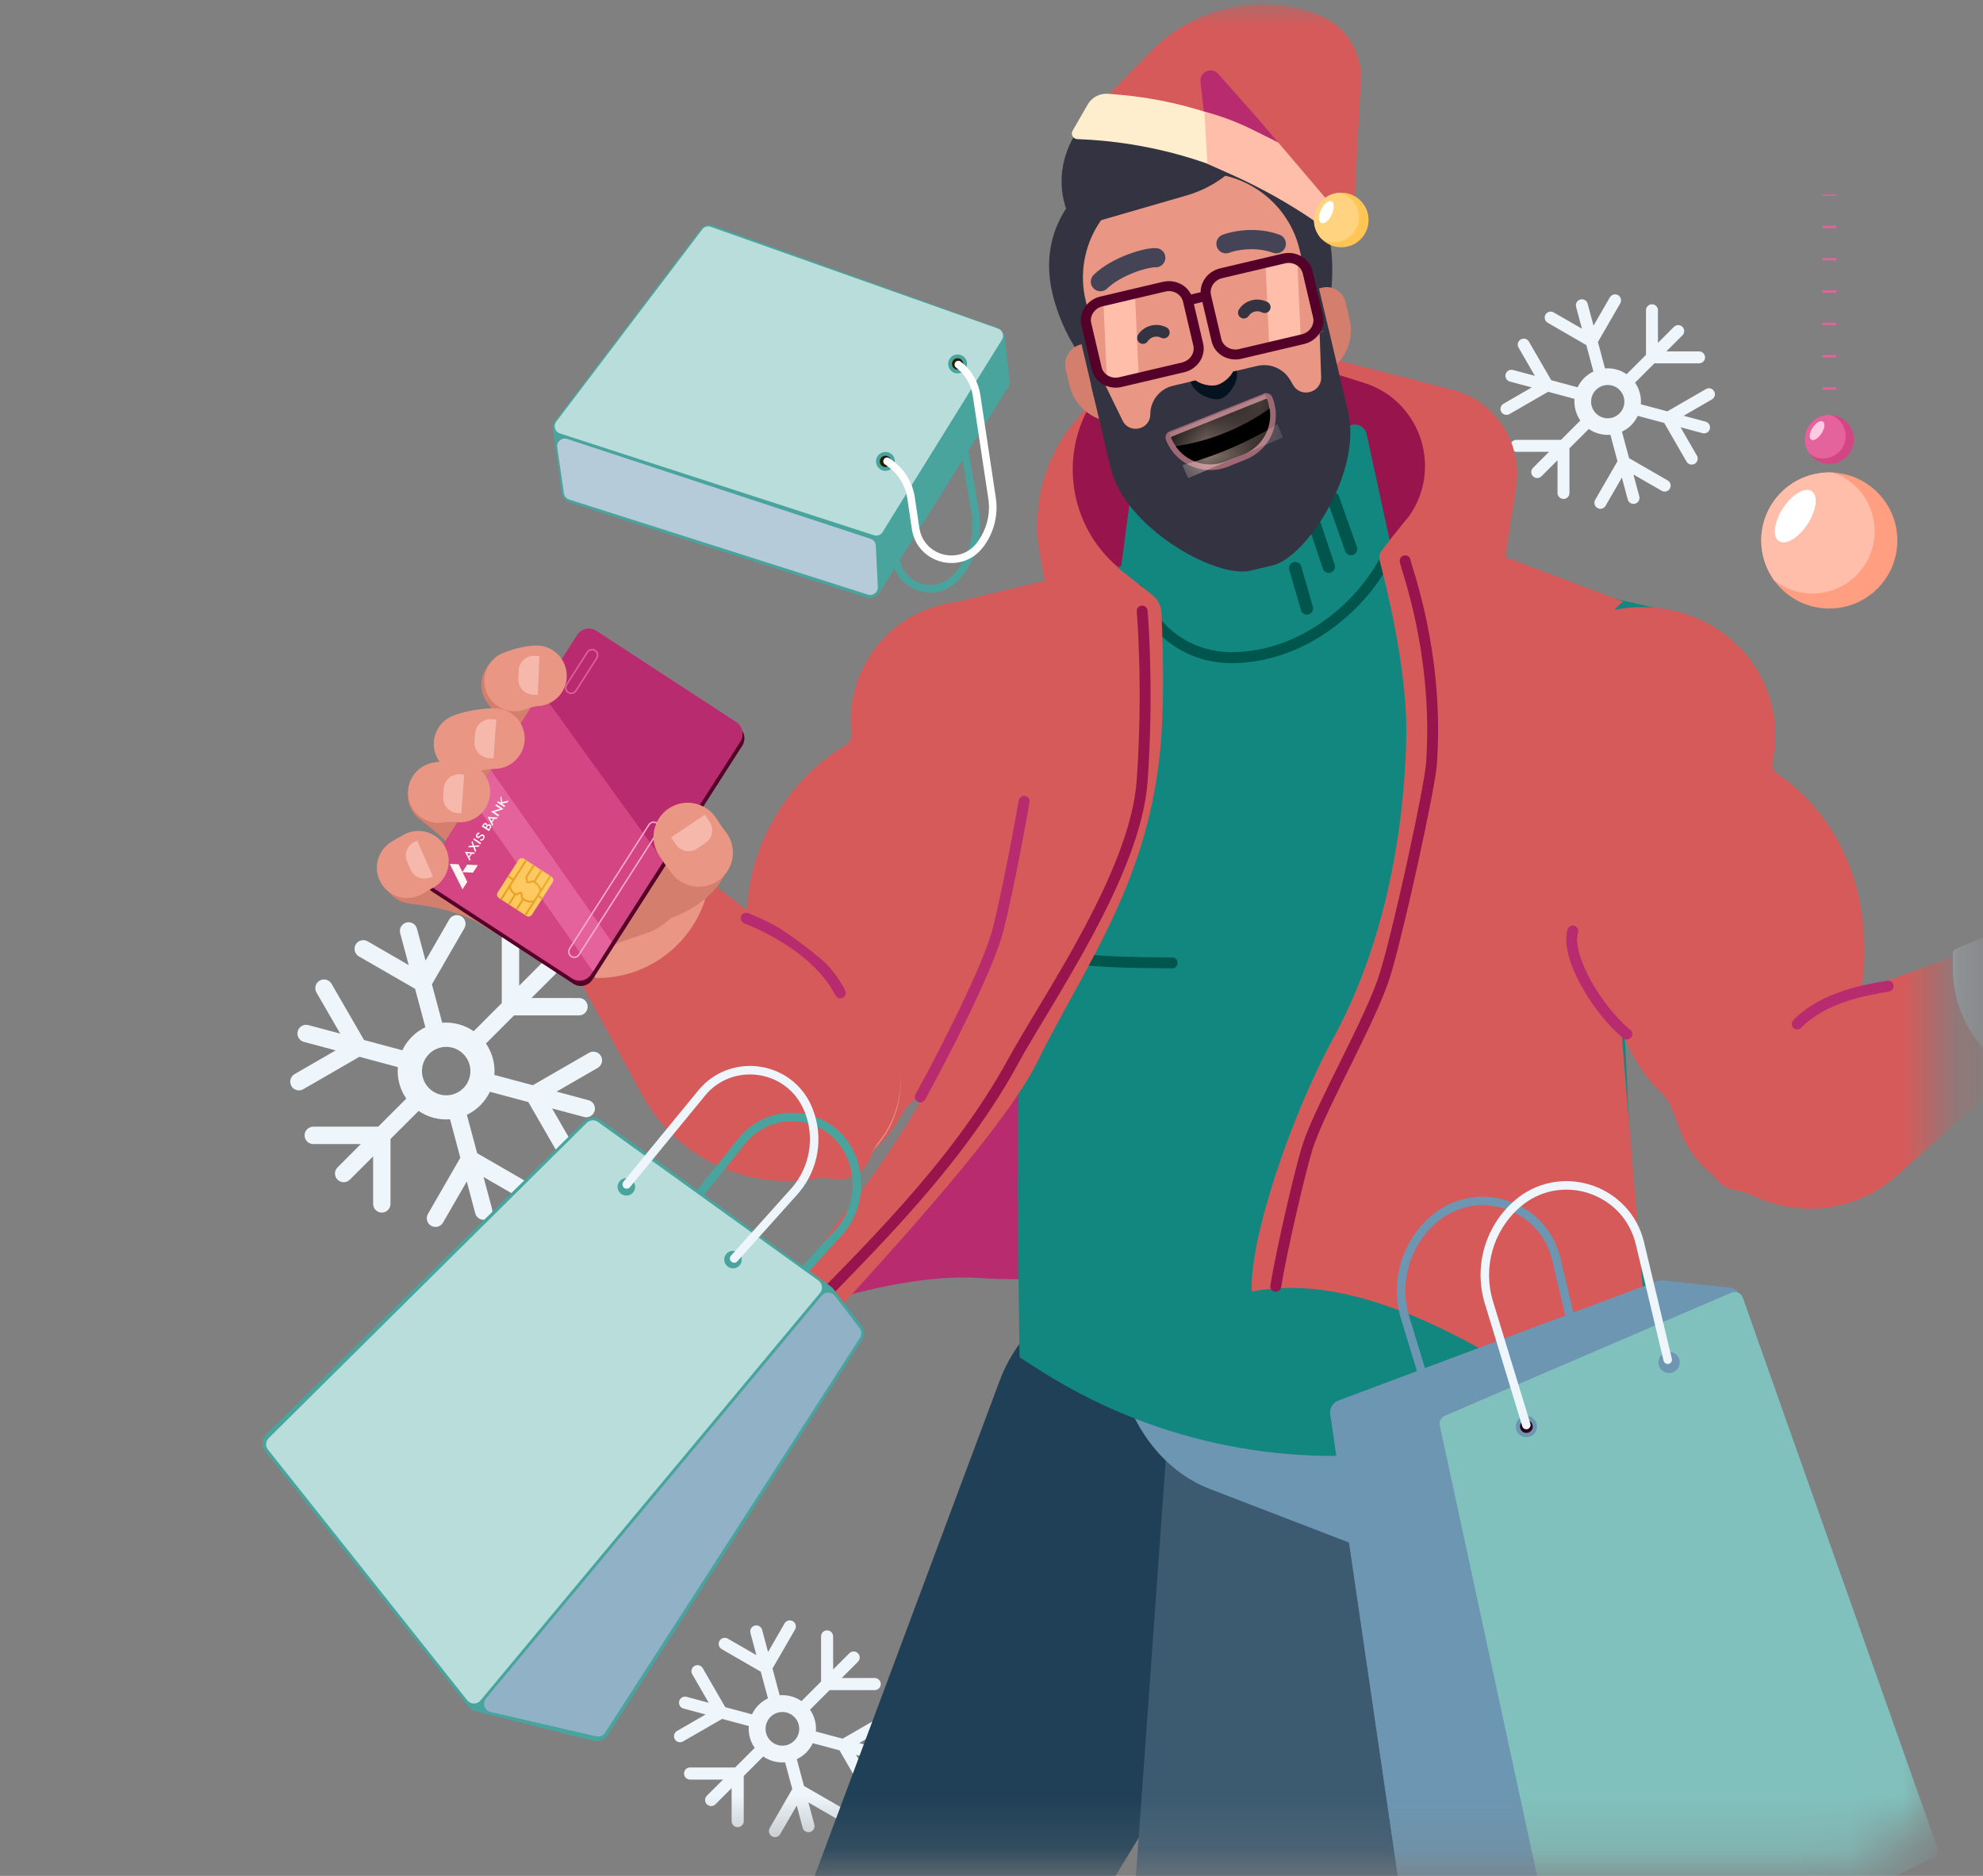 <?xml version="1.0" encoding="utf-8"?>
<svg xmlns="http://www.w3.org/2000/svg" fill="none" height="100%" overflow="visible" preserveAspectRatio="none" style="display: block;" viewBox="0 0 37 35" width="100%">
<rect x="0" y="0" width="37" height="35" fill="#808080" stroke="none"/>
<g id="Clip path group">
<mask height="35" id="mask0_0_19877" maskUnits="userSpaceOnUse" style="mask-type:luminance" width="37" x="0" y="0">
<g id="clip8_29_5389">
<path d="M0 0H36.2V32.951C36.2 33.976 35.368 34.807 34.343 34.807H0V0Z" fill="white" id="Vector"/>
</g>
</mask>
<g mask="url(#mask0_0_19877)">
<g id="Group">
<g id="Clip path group_2">
<mask height="36" id="mask1_0_19877" maskUnits="userSpaceOnUse" style="mask-type:luminance" width="38" x="-1" y="-1">
<g id="clip9_29_5389">
<path d="M36.923 -0.459H-0.232V34.726H36.923V-0.459Z" fill="white" id="Vector_2"/>
</g>
</mask>
<g mask="url(#mask1_0_19877)">
<g id="Group_2">
<path d="M31.392 6.098C31.436 6.142 31.436 6.213 31.392 6.256L31.092 6.556H31.702C31.763 6.556 31.814 6.606 31.814 6.668C31.814 6.729 31.763 6.779 31.702 6.779L30.869 6.779L30.508 7.14C30.591 7.26 30.627 7.403 30.616 7.543L31.11 7.675L31.831 7.259C31.884 7.228 31.952 7.246 31.983 7.3C32.014 7.353 31.996 7.422 31.942 7.452L31.415 7.757L31.824 7.867C31.884 7.883 31.919 7.944 31.903 8.004C31.887 8.063 31.826 8.098 31.766 8.082L31.357 7.972L31.662 8.501C31.693 8.554 31.674 8.622 31.621 8.653C31.568 8.684 31.499 8.666 31.468 8.612L31.052 7.891L30.558 7.759C30.528 7.821 30.488 7.88 30.437 7.932C30.385 7.984 30.326 8.024 30.263 8.053L30.396 8.548L31.116 8.964C31.17 8.995 31.188 9.063 31.157 9.116C31.126 9.17 31.058 9.188 31.005 9.157L30.477 8.853L30.587 9.261C30.603 9.32 30.567 9.382 30.508 9.398C30.448 9.413 30.387 9.378 30.371 9.319L30.262 8.91L29.958 9.437C29.927 9.491 29.858 9.509 29.805 9.478C29.752 9.447 29.733 9.379 29.764 9.326L30.18 8.605L30.048 8.112C29.908 8.123 29.765 8.087 29.645 8.004L29.284 8.364V9.197C29.284 9.259 29.235 9.309 29.173 9.309C29.111 9.309 29.061 9.259 29.061 9.197V8.587L28.761 8.887C28.718 8.93 28.647 8.93 28.604 8.887C28.56 8.843 28.56 8.773 28.604 8.729L28.903 8.43H28.293C28.232 8.43 28.182 8.38 28.181 8.318C28.181 8.257 28.232 8.207 28.293 8.207H29.126L29.487 7.846C29.403 7.725 29.367 7.582 29.378 7.442L28.886 7.31L28.164 7.726C28.111 7.757 28.043 7.739 28.012 7.685C27.981 7.632 27.999 7.564 28.053 7.533L28.581 7.228L28.172 7.119C28.113 7.103 28.077 7.042 28.093 6.982C28.109 6.923 28.17 6.887 28.23 6.903L28.638 7.012L28.334 6.485C28.303 6.432 28.321 6.363 28.375 6.333C28.428 6.302 28.496 6.32 28.527 6.373L28.944 7.094L29.436 7.226C29.466 7.164 29.506 7.105 29.558 7.053C29.61 7.002 29.669 6.961 29.731 6.932L29.599 6.439L28.878 6.022C28.825 5.991 28.806 5.923 28.837 5.87C28.868 5.816 28.936 5.798 28.989 5.829L29.517 6.133L29.408 5.725C29.392 5.665 29.427 5.604 29.487 5.588C29.546 5.572 29.608 5.607 29.623 5.667L29.733 6.076L30.038 5.548C30.069 5.495 30.137 5.477 30.191 5.507C30.244 5.538 30.262 5.607 30.231 5.66L29.815 6.381L29.947 6.874C30.087 6.863 30.23 6.899 30.351 6.982L30.712 6.621L30.712 5.788C30.712 5.726 30.762 5.677 30.823 5.677C30.885 5.677 30.935 5.727 30.935 5.788V6.397L31.234 6.098C31.278 6.055 31.349 6.055 31.392 6.098ZM30.218 7.274C30.097 7.153 29.9 7.153 29.779 7.274C29.657 7.395 29.657 7.592 29.779 7.713C29.9 7.835 30.097 7.835 30.218 7.713C30.339 7.592 30.339 7.396 30.218 7.274Z" fill="#EFF6FB" id="Vector_3"/>
<path d="M19.405 10.357L19.593 11.352L27.957 11.232L28.289 9.089C28.417 8.262 27.896 7.473 27.086 7.267L24.89 6.707L20.424 7.418L20.05 7.867C19.475 8.559 19.238 9.472 19.405 10.357Z" fill="#D65A5A" id="Vector_4"/>
<path d="M25.45 7.143L24.855 6.956L20.423 7.418L20.346 7.549C19.733 8.59 19.994 9.924 20.953 10.657L25.891 10.123L26.22 9.723C26.949 8.833 26.548 7.488 25.45 7.143Z" fill="#97144D" id="Vector_5"/>
<path d="M16.008 30.846C16.052 30.89 16.052 30.961 16.008 31.005L15.705 31.308L16.321 31.308C16.383 31.308 16.434 31.359 16.434 31.421C16.434 31.484 16.383 31.534 16.321 31.534H15.479L15.114 31.899C15.198 32.02 15.235 32.165 15.223 32.306L15.722 32.44L16.451 32.019C16.505 31.988 16.574 32.006 16.605 32.06C16.636 32.114 16.618 32.183 16.564 32.214L16.03 32.522L16.444 32.633C16.504 32.65 16.54 32.712 16.524 32.772C16.508 32.832 16.446 32.867 16.386 32.851L15.972 32.74L16.28 33.274C16.311 33.328 16.293 33.397 16.239 33.429C16.185 33.46 16.116 33.441 16.085 33.387L15.664 32.657L15.165 32.524C15.135 32.587 15.094 32.647 15.042 32.7C14.99 32.752 14.93 32.792 14.867 32.822L15.001 33.322L15.73 33.742C15.783 33.774 15.802 33.843 15.771 33.897C15.74 33.951 15.671 33.969 15.617 33.938L15.084 33.63L15.194 34.043C15.21 34.103 15.174 34.165 15.114 34.181C15.054 34.197 14.992 34.161 14.976 34.101L14.866 33.688L14.557 34.221C14.526 34.275 14.457 34.293 14.403 34.262C14.35 34.231 14.331 34.162 14.362 34.108L14.783 33.379L14.649 32.881C14.507 32.892 14.363 32.856 14.241 32.772L13.877 33.136V33.978C13.877 34.041 13.826 34.091 13.764 34.091C13.702 34.091 13.651 34.041 13.651 33.978V33.362L13.349 33.665C13.305 33.709 13.233 33.708 13.189 33.665C13.145 33.62 13.145 33.549 13.189 33.505L13.491 33.203H12.875C12.813 33.203 12.763 33.152 12.763 33.09C12.763 33.028 12.813 32.977 12.875 32.977H13.717L14.082 32.612C13.997 32.491 13.96 32.346 13.972 32.204L13.474 32.071L12.745 32.491C12.691 32.523 12.622 32.504 12.591 32.45C12.56 32.396 12.578 32.327 12.633 32.296L13.166 31.988L12.752 31.877C12.692 31.861 12.657 31.799 12.673 31.739C12.689 31.679 12.751 31.643 12.811 31.659L13.224 31.77L12.916 31.237C12.885 31.183 12.904 31.114 12.958 31.083C13.012 31.052 13.081 31.07 13.112 31.124L13.532 31.852L14.031 31.986C14.061 31.923 14.101 31.863 14.153 31.811C14.206 31.759 14.266 31.718 14.329 31.688L14.195 31.19L13.466 30.769C13.413 30.738 13.394 30.668 13.425 30.614C13.456 30.561 13.525 30.542 13.579 30.573L14.113 30.881L14.002 30.468C13.986 30.408 14.022 30.346 14.082 30.33C14.142 30.314 14.204 30.349 14.22 30.41L14.331 30.823L14.639 30.289C14.67 30.235 14.739 30.217 14.793 30.248C14.847 30.279 14.866 30.348 14.835 30.402L14.414 31.131L14.547 31.63C14.689 31.618 14.833 31.655 14.955 31.739L15.32 31.374L15.32 30.532C15.32 30.47 15.37 30.419 15.433 30.419C15.495 30.419 15.545 30.47 15.545 30.532V31.149L15.848 30.846C15.892 30.802 15.964 30.802 16.008 30.846ZM14.82 32.034C14.698 31.912 14.499 31.911 14.376 32.034C14.254 32.157 14.254 32.356 14.376 32.478C14.499 32.601 14.698 32.601 14.82 32.478C14.943 32.356 14.943 32.157 14.82 32.034Z" fill="#EFF6FB" id="Vector_6"/>
<path d="M10.353 17.955C10.416 18.018 10.416 18.121 10.353 18.185L9.917 18.62L10.803 18.621C10.893 18.621 10.965 18.693 10.965 18.783C10.965 18.872 10.893 18.945 10.803 18.945L9.592 18.945L9.067 19.47C9.188 19.645 9.241 19.853 9.224 20.056L9.942 20.248L10.99 19.643C11.068 19.598 11.167 19.625 11.212 19.702C11.257 19.78 11.23 19.879 11.153 19.924L10.385 20.367L10.98 20.527C11.067 20.55 11.119 20.639 11.095 20.726C11.072 20.812 10.983 20.864 10.896 20.84L10.301 20.681L10.745 21.449C10.79 21.526 10.763 21.626 10.685 21.671C10.608 21.715 10.508 21.689 10.463 21.611L9.858 20.562L9.141 20.37C9.097 20.461 9.038 20.546 8.963 20.622C8.887 20.697 8.802 20.756 8.711 20.8L8.903 21.516L9.952 22.122C10.03 22.167 10.056 22.267 10.012 22.344C9.967 22.422 9.867 22.448 9.79 22.404L9.022 21.96L9.181 22.554C9.205 22.641 9.153 22.73 9.067 22.753C8.98 22.776 8.891 22.725 8.868 22.639L8.709 22.044L8.266 22.811C8.221 22.889 8.122 22.915 8.044 22.87C7.967 22.825 7.94 22.726 7.985 22.649L8.589 21.601L8.397 20.883C8.194 20.9 7.986 20.848 7.811 20.727L7.286 21.251V22.462C7.286 22.552 7.214 22.624 7.124 22.624C7.034 22.624 6.962 22.552 6.962 22.462V21.576L6.527 22.01C6.464 22.074 6.361 22.073 6.298 22.01C6.234 21.947 6.234 21.844 6.298 21.781L6.732 21.346H5.846C5.756 21.346 5.684 21.273 5.683 21.183C5.684 21.094 5.756 21.021 5.846 21.021H7.057L7.581 20.497C7.459 20.322 7.407 20.113 7.423 19.91L6.707 19.717L5.658 20.323C5.581 20.367 5.481 20.341 5.437 20.263C5.392 20.185 5.419 20.086 5.496 20.041L6.263 19.598L5.669 19.439C5.583 19.416 5.532 19.327 5.555 19.241C5.578 19.154 5.667 19.103 5.753 19.126L6.348 19.285L5.905 18.518C5.86 18.44 5.887 18.341 5.964 18.296C6.042 18.251 6.141 18.278 6.186 18.355L6.792 19.404L7.507 19.596C7.55 19.505 7.61 19.419 7.685 19.344C7.76 19.269 7.846 19.209 7.937 19.166L7.745 18.449L6.696 17.844C6.619 17.799 6.592 17.7 6.637 17.622C6.682 17.545 6.781 17.518 6.859 17.563L7.626 18.006L7.467 17.412C7.443 17.325 7.495 17.236 7.581 17.213C7.668 17.189 7.757 17.241 7.78 17.328L7.94 17.923L8.383 17.155C8.428 17.077 8.528 17.051 8.605 17.095C8.683 17.14 8.709 17.239 8.665 17.317L8.059 18.366L8.251 19.082C8.455 19.066 8.663 19.119 8.838 19.24L9.362 18.716L9.362 17.504C9.362 17.414 9.435 17.342 9.525 17.342C9.614 17.342 9.687 17.414 9.687 17.504L9.687 18.391L10.123 17.955C10.187 17.892 10.29 17.892 10.353 17.955ZM8.645 19.665C8.468 19.488 8.182 19.488 8.006 19.665C7.829 19.841 7.829 20.127 8.006 20.304C8.182 20.48 8.468 20.48 8.645 20.304C8.821 20.128 8.821 19.841 8.645 19.665Z" fill="#EFF6FB" id="Vector_7"/>
</g>
</g>
</g>
<path d="M17.835 7.455C17.869 7.449 17.901 7.469 17.913 7.499L17.917 7.513L18.265 9.534L18.277 9.621C18.323 10.026 18.204 10.434 17.947 10.752L17.89 10.818C17.505 11.242 16.811 11.066 16.663 10.527L16.651 10.474L16.422 9.328L16.421 9.314C16.421 9.281 16.444 9.252 16.478 9.245C16.511 9.239 16.544 9.257 16.557 9.287L16.561 9.301L16.789 10.447L16.799 10.49C16.918 10.923 17.476 11.064 17.786 10.723L17.838 10.663C18.071 10.375 18.179 10.005 18.137 9.636L18.126 9.558L17.778 7.537L17.776 7.523C17.777 7.49 17.801 7.461 17.835 7.455Z" fill="#49A49E" id="Vector (Stroke)"/>
<path d="M13.309 4.208L18.609 6.117C18.685 6.144 18.739 6.213 18.747 6.293L18.836 7.099C18.841 7.146 18.83 7.194 18.805 7.234L16.407 11.058C16.356 11.14 16.256 11.177 16.164 11.147L10.628 9.374C10.55 9.349 10.494 9.282 10.483 9.201L10.318 8.006C10.31 7.95 10.325 7.894 10.359 7.849L13.069 4.279C13.124 4.206 13.222 4.177 13.309 4.208Z" fill="#49A49E" id="Vector_8"/>
<path d="M16.469 9.926L18.695 6.338C18.742 6.261 18.707 6.16 18.622 6.13L13.263 4.232C13.205 4.212 13.14 4.231 13.103 4.28L10.378 7.868C10.319 7.945 10.354 8.057 10.447 8.087L16.305 9.986C16.367 10.006 16.435 9.982 16.469 9.926Z" fill="#B8DDDB" id="Vector_9"/>
<path d="M10.619 9.32L16.195 11.094C16.289 11.124 16.383 11.051 16.379 10.953L16.342 10.182C16.34 10.123 16.301 10.072 16.246 10.054L10.581 8.189C10.481 8.157 10.382 8.24 10.397 8.344L10.522 9.206C10.53 9.259 10.567 9.304 10.619 9.32Z" fill="#B5CBD9" id="Vector_10"/>
<path d="M16.384 8.641C16.367 8.565 16.414 8.489 16.49 8.472C16.566 8.454 16.641 8.501 16.659 8.577C16.676 8.653 16.629 8.729 16.553 8.746C16.477 8.764 16.401 8.716 16.384 8.641Z" fill="#2B1C00" id="Vector_11"/>
<path d="M16.498 8.506C16.555 8.493 16.611 8.528 16.625 8.585C16.637 8.642 16.602 8.699 16.545 8.712C16.488 8.725 16.431 8.69 16.418 8.633C16.405 8.576 16.441 8.519 16.498 8.506ZM16.482 8.437C16.387 8.459 16.328 8.554 16.35 8.648C16.372 8.743 16.466 8.803 16.561 8.781C16.656 8.759 16.715 8.664 16.693 8.569C16.672 8.475 16.577 8.415 16.482 8.437Z" fill="#49A49E" id="Vector (Stroke)_2"/>
<path d="M17.73 6.822C17.713 6.746 17.76 6.67 17.836 6.653C17.912 6.635 17.988 6.683 18.005 6.759C18.022 6.834 17.975 6.91 17.899 6.928C17.823 6.945 17.748 6.898 17.73 6.822Z" fill="#2B1C00" id="Vector_12"/>
<path d="M17.844 6.687C17.901 6.674 17.957 6.71 17.971 6.767C17.984 6.823 17.948 6.88 17.891 6.893C17.834 6.906 17.778 6.871 17.765 6.814C17.751 6.757 17.787 6.7 17.844 6.687ZM17.828 6.618C17.733 6.64 17.674 6.735 17.696 6.83C17.718 6.925 17.812 6.984 17.907 6.962C18.002 6.94 18.061 6.846 18.04 6.751C18.018 6.656 17.923 6.597 17.828 6.618Z" fill="#49A49E" id="Vector (Stroke)_3"/>
<path d="M17.825 6.759C17.845 6.732 17.882 6.724 17.911 6.738L17.924 6.746L17.96 6.775C18.138 6.925 18.256 7.134 18.291 7.365L18.58 9.285V9.285L18.588 9.347C18.619 9.657 18.53 9.969 18.337 10.217L18.337 10.216C17.948 10.717 17.161 10.53 17.025 9.929L17.014 9.87L16.929 9.299C16.893 9.057 16.759 8.839 16.558 8.697H16.558L16.511 8.664C16.479 8.642 16.472 8.598 16.494 8.566C16.517 8.534 16.561 8.526 16.592 8.549L16.64 8.582L16.682 8.614C16.891 8.778 17.03 9.015 17.069 9.279L17.153 9.849L17.163 9.897C17.273 10.384 17.91 10.536 18.226 10.13L18.258 10.085C18.406 9.874 18.473 9.617 18.448 9.36L18.441 9.306L18.151 7.386C18.122 7.189 18.021 7.01 17.869 6.883L17.838 6.858L17.828 6.848C17.806 6.824 17.804 6.787 17.825 6.759Z" fill="white" id="Vector (Stroke)_4"/>
<path d="M18.28 23.845C19.276 23.916 19.459 23.755 20.305 24.145C21.818 25.139 24.305 27.084 25.153 27.361C26.001 27.638 29.772 29.447 30.637 28.834L29.817 24.206L18.616 17.97C18.069 19.999 17.337 21.398 17.037 21.77C16.738 22.142 14.985 23.483 15.03 24.4C16.007 24.079 17.283 23.774 18.28 23.845Z" fill="#B82B6E" id="Vector_13"/>
<path d="M23.942 20.703C20.073 20.252 17.214 17.515 17.555 14.589C17.896 11.663 21.309 9.657 25.177 10.108C29.045 10.559 31.905 13.297 31.564 16.223C31.223 19.149 27.81 21.154 23.942 20.703Z" fill="#E99685" id="Vector_14"/>
<path d="M17.452 11.953C18.531 11.34 19.902 11.719 20.514 12.798C21.092 13.816 20.788 15.093 19.846 15.748C19.744 15.819 19.653 15.907 19.591 16.015L18.888 17.227C18.798 17.383 18.774 17.567 18.797 17.745C18.936 18.81 18.474 19.844 17.557 20.302C17.477 20.342 17.395 20.376 17.312 20.406C17.117 20.474 16.939 20.593 16.835 20.772L16.743 20.931C16.184 21.896 14.924 22.181 14.003 21.552L13.944 21.511C13.018 20.877 12.833 19.587 13.543 18.718L13.711 18.512C13.85 18.343 13.897 18.12 13.875 17.902C13.768 16.865 14.229 15.87 15.123 15.424C15.489 15.242 15.883 15.172 16.275 15.202C16.357 15.208 16.438 15.177 16.491 15.113C16.552 15.038 16.561 14.933 16.52 14.845C16.036 13.796 16.429 12.533 17.452 11.953Z" fill="#D65A5A" id="Vector_15"/>
<path d="M15.801 21.97C15.988 21.925 16.133 21.8 16.207 21.642C16.25 21.551 16.294 21.458 16.36 21.383C16.996 20.653 16.991 19.448 16.103 18.766L12.92 16.322C12.394 15.918 11.649 15.973 11.188 16.45C10.805 16.847 10.713 17.443 10.96 17.938L12.181 20.385C12.763 21.552 14.047 22.194 15.331 21.96C15.393 21.949 15.458 21.955 15.52 21.97C15.609 21.991 15.705 21.993 15.801 21.97Z" fill="#E99685" id="Vector_16"/>
<path d="M16.067 18.616C16.982 19.319 17.008 20.55 16.383 21.324C16.315 21.407 16.274 21.509 16.235 21.609C16.165 21.79 16.005 21.937 15.797 21.987C15.713 22.007 15.628 22.009 15.549 21.997C15.45 21.981 15.35 21.969 15.252 21.987C13.938 22.227 12.618 21.596 11.979 20.424L10.776 18.215C10.895 18.236 11.017 18.248 11.142 18.248C12.205 18.248 13.086 17.464 13.237 16.442L16.067 18.616Z" fill="#D65A5A" id="Vector_17"/>
<path d="M13.941 17.032L13.961 17.037L14.036 17.068C14.228 17.147 14.529 17.289 14.837 17.495C15.165 17.716 15.508 18.016 15.728 18.399L15.77 18.477L15.778 18.497C15.79 18.542 15.77 18.592 15.726 18.615C15.682 18.637 15.63 18.625 15.6 18.588L15.588 18.571L15.55 18.501C15.352 18.155 15.038 17.877 14.723 17.665C14.43 17.468 14.141 17.332 13.958 17.256L13.887 17.228L13.868 17.218C13.828 17.192 13.811 17.141 13.829 17.095C13.847 17.049 13.894 17.024 13.941 17.032Z" fill="#B82B6E" id="Vector (Stroke)_5"/>
<path d="M19.239 11.531C20.297 12.159 20.645 13.526 20.017 14.584C19.977 14.652 19.977 14.737 20.02 14.804C20.66 15.796 20.752 17.159 20.146 18.372C19.59 19.488 18.577 20.209 17.502 20.384C17.417 20.397 17.335 20.352 17.294 20.275C16.947 19.613 16.419 18.915 15.744 18.273C15.195 17.752 14.614 17.329 14.051 17.02C13.98 16.982 13.937 16.907 13.945 16.827C13.988 16.372 14.116 15.912 14.335 15.473C14.676 14.79 15.188 14.255 15.78 13.902C15.856 13.857 15.897 13.772 15.887 13.685C15.837 13.222 15.93 12.74 16.186 12.309C16.814 11.251 18.181 10.902 19.239 11.531Z" fill="#D65A5A" id="Vector_18"/>
<path d="M23.818 27.356C26.462 27.446 28.68 25.375 28.77 22.73L28.949 17.489C29.039 14.844 26.968 12.627 24.323 12.536C21.679 12.446 19.462 14.517 19.371 17.162L19.192 22.404C19.103 25.049 21.173 27.266 23.818 27.356Z" fill="#E99685" id="Vector_19"/>
<path d="M14.743 37.526L18.074 50.677C18.194 51.151 18.628 51.478 19.117 51.463C19.681 51.446 20.13 50.981 20.127 50.416L20.09 42.078C20.088 41.598 20.031 41.12 19.921 40.653L18.939 36.499C18.635 35.217 17.264 34.502 16.039 34.989C15.031 35.39 14.477 36.475 14.743 37.526Z" fill="#E99685" id="Vector_20"/>
<path d="M14.767 38.344L17.552 49.567L17.907 49.682C18.483 49.87 19.111 49.798 19.63 49.486L20.381 49.033L20.397 41.849C20.38 41.313 20.3 40.78 20.159 40.262L19.314 37.162C19 36.009 17.87 35.276 16.688 35.458C15.324 35.669 14.435 37.005 14.767 38.344Z" fill="#3C5B71" id="Vector_21"/>
<path d="M18.851 38.232L24.847 28.361C25.616 26.793 23.822 24.553 22.154 24.038C20.715 23.594 19.18 24.349 18.653 25.759L14.666 36.429C14.181 37.729 14.958 39.158 16.313 39.455C17.34 39.681 18.388 39.176 18.851 38.232Z" fill="#1F4057" id="Vector_22"/>
<path d="M25.425 39.375L29.215 27.306C29.601 25.603 27.745 24.596 26.003 24.48C24.5 24.379 21.967 25.343 21.78 26.837L20.938 38.586C20.765 39.963 21.851 41.173 23.238 41.15C24.289 41.133 25.192 40.4 25.425 39.375Z" fill="#3C5B71" id="Vector_23"/>
<path d="M21.087 8.294C20.871 7.197 21.586 6.133 22.682 5.918C23.779 5.702 24.843 6.417 25.058 7.513L25.75 11.031C25.965 12.127 25.251 13.191 24.154 13.407C23.058 13.622 21.994 12.908 21.778 11.811L21.087 8.294Z" fill="#E99685" id="Vector_24"/>
<path d="M21.021 7.874C20.805 6.778 21.519 5.714 22.616 5.498C23.713 5.283 24.777 5.997 24.992 7.094L25.211 8.207C25.475 9.548 24.601 10.849 23.259 11.113C22.407 11.28 21.581 10.725 21.414 9.873L21.021 7.874Z" fill="#D47F6D" id="Vector_25"/>
<path d="M29.188 26.606C29.771 24.776 29.055 22.835 27.59 22.271L24.686 21.153C23.221 20.589 21.561 21.616 20.979 23.447C20.397 25.277 21.112 27.218 22.577 27.782L25.481 28.9C26.947 29.463 28.606 28.437 29.188 26.606Z" fill="#6C96B2" id="Vector_26"/>
<path d="M18.204 11.182L21.366 10.463C21.55 11.403 22.332 12.108 23.285 12.195L23.525 12.217L24.189 11.947C24.948 11.638 25.486 10.95 25.603 10.139L31.05 11.38L30.758 12.188C30.3 13.453 30.098 14.796 30.163 16.14L30.213 17.176L30.443 21.948C30.471 22.531 30.55 23.109 30.677 23.678L31.28 26.377L26.265 27.069C23.871 27.399 21.438 26.866 19.401 25.565L19.023 25.324L18.984 22.163L19.009 20.023C19.018 19.249 18.939 18.477 18.773 17.721L18.331 15.709C18.135 14.816 18.06 13.9 18.108 12.988L18.204 11.182Z" fill="#12877F" id="Vector_27"/>
<path d="M39.215 18.54C39.687 18.122 39.537 17.351 38.943 17.139C38.761 17.074 38.562 17.075 38.381 17.142L32.262 19.377C31.58 19.626 31.245 20.396 31.529 21.066C31.596 21.225 31.678 21.372 31.771 21.507C31.836 21.6 31.874 21.71 31.914 21.817C31.944 21.896 31.99 21.969 32.053 22.033C32.141 22.122 32.25 22.18 32.365 22.204C32.476 22.228 32.59 22.249 32.692 22.3C33.538 22.716 34.605 22.633 35.389 21.937L39.215 18.54Z" fill="#D65A5A" id="Vector_28"/>
<path d="M28.603 13.49C29.068 12.339 30.378 11.784 31.528 12.249C32.41 12.605 32.942 13.458 32.933 14.355C32.932 14.394 32.938 14.433 32.952 14.47C32.983 14.554 33.05 14.619 33.132 14.656C34.088 15.082 34.781 16.297 34.789 17.732C34.791 18.097 34.748 18.448 34.667 18.777C34.631 18.928 34.633 19.087 34.686 19.233L34.889 19.791C35.256 20.799 34.708 21.91 33.685 22.233C32.737 22.532 31.72 22.044 31.361 21.117L31.188 20.674C31.145 20.562 31.073 20.465 30.988 20.382C30.385 19.794 29.989 18.839 29.984 17.758C29.984 17.746 29.984 17.734 29.984 17.723C29.984 17.626 29.968 17.53 29.933 17.44L29.54 16.426C29.486 16.287 29.388 16.171 29.272 16.077C28.524 15.472 28.224 14.428 28.603 13.49Z" fill="#D65A5A" id="Vector_29"/>
<path d="M37.068 17.459C37.121 17.436 37.18 17.476 37.178 17.534L37.175 17.69C37.156 18.516 37.705 19.247 38.503 19.46C38.556 19.474 38.574 19.54 38.536 19.579L37.989 20.142C37.964 20.168 37.927 20.176 37.893 20.164C37.016 19.837 36.434 18.999 36.436 18.062L36.437 17.794C36.437 17.755 36.461 17.719 36.497 17.704L37.068 17.459Z" fill="#CDDFEA" id="Vector_30"/>
<path d="M35.214 18.299C35.269 18.29 35.322 18.327 35.331 18.383C35.34 18.439 35.302 18.491 35.246 18.5C35.026 18.536 34.728 18.588 34.428 18.691C34.127 18.794 33.829 18.946 33.607 19.177C33.568 19.218 33.504 19.219 33.463 19.18C33.422 19.141 33.421 19.076 33.46 19.036C33.713 18.772 34.044 18.606 34.361 18.497C34.68 18.388 34.992 18.334 35.214 18.299Z" fill="#B82B6E" id="Vector (Stroke)_6"/>
<path d="M29.926 11.426C31.284 11.047 32.678 11.791 33.04 13.087C33.145 13.463 33.151 13.845 33.074 14.206C33.054 14.296 33.091 14.389 33.167 14.44C33.764 14.842 34.262 15.466 34.542 16.243C34.652 16.55 34.721 16.859 34.752 17.165C34.763 17.279 34.672 17.374 34.557 17.379C34.094 17.397 33.605 17.453 33.103 17.551C31.757 17.815 30.605 18.326 29.875 18.918C29.779 18.995 29.636 18.98 29.572 18.875C29.435 18.654 29.318 18.413 29.225 18.154C28.958 17.412 28.934 16.65 29.111 15.982C29.134 15.892 29.099 15.797 29.024 15.743C28.597 15.436 28.27 14.995 28.121 14.459C27.759 13.163 28.567 11.805 29.926 11.426Z" fill="#D65A5A" id="Vector_31"/>
<path d="M9.301 17.363C8.426 16.878 8.376 15.638 9.209 15.084L10.3 14.359C10.994 13.897 11.93 14.079 12.402 14.766L12.727 15.24C13.227 15.97 12.967 16.974 12.175 17.368L10.835 17.844C10.577 17.935 10.293 17.912 10.054 17.779L9.301 17.363Z" fill="#D47F6D" id="Vector_32"/>
<path d="M12.768 15.344C13.089 15.226 13.445 15.39 13.563 15.711C13.625 15.879 13.609 16.033 13.588 16.13C13.565 16.232 13.524 16.32 13.483 16.391C13.401 16.534 13.285 16.663 13.152 16.774C12.882 16.998 12.494 17.187 12.002 17.259L11.939 17.265C11.626 17.278 11.346 17.052 11.3 16.735C11.25 16.397 11.484 16.082 11.823 16.032L11.922 16.015C12.143 15.967 12.285 15.883 12.36 15.821C12.365 15.817 12.37 15.812 12.374 15.809C12.414 15.602 12.557 15.421 12.768 15.344ZM12.386 16.091L12.401 16.139C12.395 16.122 12.389 16.105 12.385 16.088C12.385 16.089 12.385 16.09 12.386 16.091Z" fill="#D47F6D" id="Vector (Stroke)_7"/>
<path d="M7.771 15.734L7.913 15.752C8.291 15.803 9.031 15.929 9.646 16.332L9.714 16.378L9.76 16.413C9.977 16.601 10.021 16.925 9.853 17.166C9.685 17.405 9.365 17.475 9.114 17.335L9.065 17.305L8.978 17.248C8.591 17.012 8.102 16.921 7.771 16.875L7.63 16.857L7.573 16.847C7.294 16.782 7.103 16.515 7.139 16.225C7.176 15.934 7.427 15.723 7.713 15.73L7.771 15.734Z" fill="#D47F6D" id="Vector (Stroke)_8"/>
<path d="M7.725 14.493C7.903 14.26 8.226 14.203 8.47 14.353L8.518 14.386L8.632 14.473C8.933 14.707 9.51 15.188 9.839 15.844L9.875 15.918L9.897 15.972C9.99 16.242 9.866 16.546 9.6 16.669C9.334 16.792 9.022 16.692 8.876 16.445L8.849 16.394L8.802 16.301C8.585 15.903 8.208 15.579 7.945 15.373L7.832 15.286L7.788 15.248C7.579 15.053 7.548 14.726 7.725 14.493Z" fill="#D47F6D" id="Vector (Stroke)_9"/>
<path d="M8.248 13.554C8.425 13.321 8.748 13.264 8.993 13.414L9.041 13.447L9.155 13.534C9.457 13.768 10.033 14.248 10.363 14.905L10.398 14.979L10.42 15.032C10.513 15.303 10.389 15.607 10.123 15.73C9.857 15.853 9.545 15.753 9.399 15.506L9.372 15.455L9.325 15.362C9.109 14.964 8.731 14.64 8.468 14.434L8.355 14.347L8.311 14.31C8.102 14.114 8.07 13.787 8.248 13.554Z" fill="#D47F6D" id="Vector (Stroke)_10"/>
<path d="M9.214 12.318C9.451 12.146 9.777 12.184 9.968 12.398L10.004 12.443L10.088 12.559C10.31 12.87 10.723 13.497 10.849 14.221L10.862 14.301L10.867 14.359C10.879 14.646 10.672 14.9 10.382 14.941C10.092 14.983 9.822 14.797 9.753 14.518L9.742 14.461L9.724 14.359C9.631 13.915 9.364 13.496 9.171 13.223L9.088 13.108L9.057 13.059C8.913 12.812 8.977 12.49 9.214 12.318Z" fill="#D47F6D" id="Vector (Stroke)_11"/>
<path d="M10.782 11.914L7.988 16.279C7.911 16.399 7.945 16.559 8.065 16.637L10.699 18.355C10.819 18.432 10.977 18.398 11.054 18.278L13.849 13.914C13.925 13.794 13.891 13.634 13.772 13.556L11.137 11.838C11.018 11.76 10.859 11.794 10.782 11.914Z" fill="#550029" id="Vector_33"/>
<path d="M10.771 11.846L7.986 16.195C7.909 16.315 7.944 16.475 8.063 16.553L10.674 18.256C10.793 18.334 10.952 18.299 11.029 18.18L13.814 13.83C13.89 13.71 13.856 13.55 13.737 13.472L11.126 11.77C11.006 11.692 10.847 11.726 10.771 11.846Z" fill="#D44583" id="Vector_34"/>
<path d="M9.158 14.368L8.81 14.919L11.066 18.126L11.414 17.575L9.158 14.368Z" fill="#E5639C" id="Vector_35"/>
<path d="M11.126 11.77C11.007 11.692 10.848 11.726 10.771 11.846L10.092 12.905L12.381 16.07L13.814 13.831C13.891 13.71 13.856 13.55 13.736 13.472L11.126 11.77Z" fill="#B82B6E" id="Vector_36"/>
<path d="M9.308 16.754C9.274 16.732 9.264 16.686 9.286 16.652L9.675 16.045C9.697 16.011 9.742 16.001 9.776 16.023L10.29 16.358C10.324 16.381 10.334 16.426 10.312 16.46L9.924 17.068C9.901 17.102 9.856 17.112 9.822 17.089L9.308 16.754Z" fill="#FFC555" id="Vector_37"/>
<path d="M9.817 16.05L9.833 16.06L9.599 16.425L9.533 16.527C9.54 16.616 9.598 16.655 9.623 16.664C9.639 16.669 9.653 16.664 9.67 16.654C9.677 16.65 9.687 16.644 9.695 16.641C9.701 16.638 9.711 16.635 9.72 16.637L9.73 16.642L9.738 16.649C9.74 16.652 9.742 16.655 9.743 16.658C9.745 16.663 9.747 16.669 9.748 16.674C9.749 16.685 9.75 16.698 9.751 16.709C9.754 16.735 9.759 16.752 9.771 16.76L9.795 16.774C9.821 16.788 9.852 16.8 9.882 16.804C9.917 16.809 9.948 16.802 9.97 16.777L9.979 16.765L10.02 16.701L10.06 16.639C10.07 16.608 10.059 16.574 10.036 16.542C10.018 16.518 9.996 16.497 9.976 16.481L9.957 16.468C9.945 16.46 9.928 16.463 9.904 16.471C9.894 16.474 9.881 16.479 9.871 16.482C9.866 16.483 9.86 16.484 9.854 16.484C9.848 16.484 9.841 16.483 9.834 16.479C9.824 16.472 9.818 16.461 9.816 16.452C9.813 16.442 9.811 16.431 9.81 16.421C9.81 16.41 9.809 16.399 9.809 16.389C9.808 16.379 9.807 16.37 9.806 16.362C9.805 16.358 9.806 16.353 9.808 16.349L9.946 16.134L9.961 16.144L9.977 16.154L9.843 16.363C9.844 16.371 9.845 16.379 9.845 16.387C9.846 16.398 9.846 16.408 9.847 16.418C9.848 16.427 9.849 16.435 9.851 16.441C9.852 16.445 9.853 16.446 9.854 16.447C9.855 16.447 9.858 16.447 9.861 16.446C9.87 16.444 9.879 16.44 9.892 16.436C9.91 16.429 9.936 16.422 9.96 16.429L10.09 16.228L10.105 16.237L10.121 16.247L9.992 16.448C10.016 16.465 10.044 16.49 10.066 16.52C10.079 16.539 10.09 16.56 10.096 16.582L10.254 16.335L10.27 16.345L10.285 16.355L10.092 16.656L10.061 16.705L10.128 16.749L10.118 16.764L10.108 16.779L10.041 16.736L10.01 16.785L9.817 17.086L9.802 17.076L9.786 17.066L9.931 16.839C9.913 16.843 9.895 16.843 9.878 16.841C9.837 16.835 9.798 16.818 9.767 16.8L9.652 16.979L9.637 16.969L9.621 16.959L9.737 16.778C9.721 16.759 9.716 16.732 9.714 16.713C9.713 16.699 9.713 16.689 9.711 16.68C9.711 16.678 9.71 16.676 9.71 16.674L9.709 16.674C9.704 16.677 9.698 16.68 9.688 16.686C9.673 16.695 9.651 16.705 9.625 16.702L9.509 16.885L9.493 16.875L9.477 16.865L9.59 16.689C9.559 16.671 9.521 16.634 9.504 16.573L9.365 16.791L9.349 16.781L9.334 16.771L9.558 16.421L9.47 16.364L9.481 16.349L9.491 16.333L9.578 16.39L9.802 16.04L9.817 16.05Z" fill="#DE9C1D" id="Vector (Stroke)_12"/>
<g id="Mask group">
<mask height="3" id="mask2_0_19877" maskUnits="userSpaceOnUse" style="mask-type:alpha" width="2" x="9" y="15">
<g id="Group_3">
<path d="M9.525 16.098L10.203 17.071L10.281 17.181L10.724 16.308L9.858 15.862L9.525 16.098Z" fill="#D9D9D9" id="Vector_38"/>
</g>
</mask>
<g mask="url(#mask2_0_19877)">
<g id="Group_4">
<path d="M9.309 16.754C9.275 16.732 9.265 16.686 9.287 16.652L9.676 16.044C9.698 16.01 9.743 16 9.777 16.023L10.291 16.358C10.325 16.38 10.335 16.426 10.313 16.46L9.924 17.067C9.902 17.102 9.857 17.111 9.823 17.089L9.309 16.754Z" fill="#FFD380" id="Vector_39"/>
<path d="M9.818 16.049L9.834 16.059L9.534 16.527C9.541 16.616 9.599 16.655 9.624 16.663C9.64 16.669 9.654 16.663 9.671 16.654C9.678 16.65 9.688 16.644 9.696 16.64C9.702 16.637 9.711 16.634 9.721 16.637L9.731 16.641L9.739 16.649C9.741 16.651 9.743 16.654 9.744 16.657C9.746 16.663 9.748 16.669 9.749 16.674C9.75 16.684 9.751 16.698 9.752 16.709C9.755 16.734 9.76 16.751 9.772 16.759L9.796 16.774C9.822 16.788 9.853 16.8 9.883 16.804C9.918 16.808 9.949 16.802 9.971 16.776L9.98 16.765L10.021 16.7L10.061 16.638C10.071 16.607 10.06 16.574 10.037 16.542C10.013 16.509 9.981 16.482 9.958 16.468C9.946 16.46 9.929 16.462 9.905 16.47C9.895 16.474 9.882 16.478 9.872 16.481C9.867 16.483 9.861 16.484 9.855 16.484C9.849 16.484 9.842 16.483 9.835 16.479C9.824 16.472 9.819 16.461 9.816 16.451C9.814 16.442 9.812 16.431 9.811 16.42C9.81 16.41 9.81 16.398 9.809 16.389C9.809 16.378 9.808 16.369 9.807 16.362C9.806 16.357 9.807 16.352 9.809 16.349L9.947 16.133L9.962 16.143L9.978 16.153L9.843 16.363C9.845 16.371 9.846 16.379 9.846 16.387C9.847 16.398 9.847 16.408 9.848 16.417C9.849 16.427 9.85 16.435 9.852 16.441C9.853 16.444 9.854 16.446 9.855 16.447C9.856 16.447 9.859 16.446 9.862 16.445C9.871 16.443 9.88 16.439 9.893 16.435C9.911 16.429 9.937 16.422 9.961 16.429L10.091 16.227L10.106 16.237L10.122 16.247L9.993 16.447C10.017 16.465 10.045 16.49 10.066 16.52C10.08 16.538 10.091 16.559 10.097 16.582L10.255 16.334L10.271 16.344L10.286 16.354L10.093 16.655L10.062 16.704L10.129 16.748L10.119 16.764L10.109 16.779L10.042 16.735L10.011 16.785L9.818 17.086L9.802 17.076L9.787 17.066L9.932 16.839C9.914 16.842 9.896 16.843 9.879 16.84C9.838 16.835 9.798 16.817 9.768 16.799L9.653 16.978L9.638 16.968L9.622 16.958L9.738 16.778C9.721 16.758 9.717 16.732 9.715 16.713C9.714 16.699 9.714 16.689 9.712 16.68C9.712 16.677 9.711 16.675 9.71 16.674L9.71 16.674C9.705 16.676 9.699 16.68 9.689 16.686C9.674 16.694 9.652 16.705 9.626 16.701L9.509 16.884L9.494 16.874L9.478 16.865L9.591 16.688C9.56 16.671 9.522 16.634 9.505 16.573L9.366 16.791L9.35 16.781L9.335 16.771L9.5 16.513L9.559 16.42L9.471 16.363L9.482 16.348L9.492 16.333L9.579 16.39L9.803 16.039L9.818 16.049Z" fill="#FFC555" id="Vector (Stroke)_13"/>
</g>
</g>
</g>
<path clip-rule="evenodd" d="M8.916 16.142L8.825 16.282L8.626 16.272L8.716 16.132L8.916 16.142Z" fill="#FFF6F3" fill-rule="evenodd" id="Vector_40"/>
<path clip-rule="evenodd" d="M8.392 16.118L8.557 16.126L8.719 16.454L8.629 16.594L8.392 16.118Z" fill="#FFF6F3" fill-rule="evenodd" id="Vector_41"/>
<path clip-rule="evenodd" d="M8.944 15.559C8.938 15.558 8.932 15.56 8.926 15.562C8.921 15.566 8.916 15.57 8.913 15.576C8.908 15.581 8.905 15.587 8.905 15.594C8.905 15.597 8.906 15.599 8.907 15.601C8.909 15.604 8.911 15.606 8.913 15.607C8.921 15.611 8.931 15.608 8.941 15.601L8.957 15.587C8.966 15.578 8.978 15.571 8.991 15.568C8.996 15.567 9.002 15.567 9.007 15.568C9.012 15.569 9.017 15.572 9.021 15.575C9.027 15.578 9.032 15.583 9.035 15.589C9.039 15.595 9.041 15.601 9.042 15.608C9.042 15.615 9.042 15.623 9.04 15.63C9.038 15.638 9.035 15.646 9.03 15.653C9.022 15.667 9.01 15.677 8.996 15.683C8.989 15.685 8.982 15.686 8.975 15.686C8.968 15.685 8.962 15.683 8.956 15.68L8.967 15.653C8.975 15.657 8.984 15.658 8.992 15.656C9 15.653 9.007 15.648 9.011 15.64C9.016 15.634 9.019 15.626 9.018 15.617C9.017 15.614 9.016 15.611 9.014 15.607C9.012 15.605 9.009 15.602 9.006 15.601C9.004 15.598 9 15.597 8.997 15.596C8.994 15.596 8.991 15.596 8.988 15.597C8.984 15.598 8.981 15.599 8.978 15.601L8.968 15.608L8.954 15.621C8.946 15.629 8.935 15.635 8.924 15.638C8.919 15.638 8.914 15.638 8.909 15.637C8.903 15.635 8.899 15.633 8.895 15.63C8.89 15.626 8.887 15.622 8.885 15.617C8.882 15.613 8.881 15.607 8.88 15.602C8.88 15.595 8.881 15.589 8.883 15.583C8.884 15.575 8.887 15.569 8.892 15.562C8.897 15.552 8.906 15.543 8.917 15.537C8.925 15.533 8.935 15.531 8.945 15.532L8.944 15.559ZM8.962 15.752L8.978 15.727L8.845 15.64L8.829 15.664L8.962 15.752ZM8.828 15.806L8.735 15.81L8.753 15.782L8.82 15.78L8.796 15.716L8.814 15.688L8.847 15.777L8.95 15.77L8.932 15.799L8.858 15.801L8.885 15.871L8.867 15.9L8.828 15.806ZM8.747 15.976L8.78 15.928L8.718 15.921L8.747 15.976ZM8.805 15.93L8.76 15.999L8.779 16.036L8.762 16.062L8.674 15.892L8.863 15.906L8.845 15.933L8.805 15.93Z" fill="#FFF6F3" fill-rule="evenodd" id="Vector_42"/>
<path clip-rule="evenodd" d="M9.278 14.972L9.294 14.947L9.347 14.982L9.335 14.884L9.355 14.853L9.368 14.965L9.489 14.939L9.468 14.972L9.371 14.992L9.372 14.999L9.427 15.035L9.411 15.059L9.278 14.972ZM9.226 15.151L9.314 15.209L9.298 15.233L9.161 15.143L9.331 15.088L9.242 15.029L9.258 15.004L9.396 15.095L9.226 15.151ZM9.171 15.323L9.203 15.274L9.141 15.268L9.171 15.323ZM9.228 15.276L9.183 15.346L9.202 15.382L9.185 15.409L9.098 15.239L9.286 15.253L9.268 15.279L9.228 15.276ZM9.13 15.451C9.136 15.444 9.14 15.436 9.141 15.427C9.141 15.424 9.14 15.42 9.139 15.417C9.137 15.414 9.135 15.411 9.132 15.409C9.129 15.407 9.125 15.406 9.122 15.406C9.118 15.405 9.114 15.406 9.111 15.408C9.103 15.412 9.097 15.418 9.092 15.426L9.08 15.444L9.121 15.471L9.13 15.451ZM9.067 15.423C9.072 15.417 9.074 15.409 9.074 15.401C9.074 15.398 9.073 15.395 9.071 15.392C9.069 15.389 9.067 15.387 9.064 15.386C9.061 15.384 9.058 15.382 9.055 15.382C9.052 15.381 9.049 15.382 9.045 15.383C9.039 15.385 9.032 15.391 9.029 15.398L9.024 15.408L9.065 15.434L9.067 15.423ZM8.988 15.42L9.009 15.387C9.017 15.373 9.029 15.362 9.044 15.356C9.05 15.354 9.056 15.353 9.062 15.354C9.068 15.355 9.073 15.357 9.078 15.361C9.083 15.364 9.087 15.368 9.09 15.374C9.093 15.379 9.094 15.386 9.094 15.392C9.102 15.386 9.111 15.381 9.12 15.379C9.129 15.378 9.138 15.38 9.146 15.385C9.151 15.388 9.155 15.392 9.159 15.398C9.162 15.403 9.164 15.409 9.164 15.415C9.165 15.423 9.164 15.431 9.162 15.438C9.159 15.448 9.155 15.457 9.149 15.465L9.123 15.507L8.988 15.42Z" fill="#FFF6F3" fill-rule="evenodd" id="Vector_43"/>
<path d="M11.096 12.148C11.054 12.12 10.998 12.132 10.971 12.174L10.583 12.781C10.556 12.823 10.568 12.88 10.61 12.908C10.652 12.935 10.708 12.923 10.735 12.881L11.123 12.274C11.15 12.231 11.138 12.175 11.096 12.148ZM11.11 12.125C11.165 12.161 11.18 12.233 11.145 12.288L10.757 12.895C10.722 12.949 10.65 12.965 10.595 12.93C10.541 12.894 10.526 12.821 10.561 12.767L10.949 12.16C10.984 12.106 11.056 12.09 11.11 12.125Z" fill="#E5639C" id="Vector (Stroke)_14"/>
<path d="M12.246 15.367C12.204 15.339 12.148 15.351 12.121 15.393L10.64 17.706C10.613 17.749 10.625 17.805 10.667 17.833C10.709 17.86 10.765 17.848 10.792 17.806L12.273 15.493C12.3 15.45 12.288 15.394 12.246 15.367ZM12.26 15.344C12.314 15.38 12.33 15.453 12.295 15.507L10.814 17.82C10.779 17.875 10.707 17.89 10.653 17.855C10.598 17.82 10.583 17.747 10.618 17.692L12.099 15.379C12.133 15.325 12.206 15.309 12.26 15.344Z" fill="#FCAED3" id="Vector (Stroke)_15"/>
<path d="M8.353 14.203C8.427 14.201 8.583 14.198 8.702 14.225C9.007 14.292 9.2 14.595 9.132 14.9C9.064 15.205 8.761 15.397 8.456 15.329C8.47 15.332 8.48 15.334 8.484 15.334C8.488 15.335 8.49 15.335 8.49 15.335C8.489 15.335 8.483 15.334 8.472 15.334C8.45 15.333 8.42 15.333 8.388 15.334C8.355 15.335 8.327 15.337 8.307 15.339C8.305 15.339 8.304 15.339 8.302 15.339C8.021 15.402 7.733 15.243 7.641 14.964C7.544 14.668 7.705 14.348 8.002 14.25L8.064 14.233C8.125 14.219 8.18 14.214 8.201 14.212C8.249 14.208 8.303 14.205 8.353 14.203Z" fill="#E99685" id="Vector (Stroke)_16"/>
<path d="M7.543 15.569C7.82 15.423 8.162 15.53 8.307 15.806C8.453 16.083 8.346 16.425 8.07 16.57C7.992 16.611 7.932 16.647 7.902 16.666C7.638 16.834 7.288 16.757 7.12 16.493C6.953 16.23 7.03 15.88 7.294 15.712C7.353 15.674 7.441 15.622 7.543 15.569Z" fill="#E99685" id="Vector (Stroke)_17"/>
<path d="M10.037 12.044C10.323 12.057 10.559 12.286 10.574 12.579C10.59 12.871 10.381 13.124 10.097 13.168L10.04 13.174C9.998 13.176 9.934 13.19 9.873 13.209L9.815 13.23C9.525 13.347 9.195 13.207 9.078 12.918C8.961 12.628 9.101 12.298 9.39 12.181L9.451 12.158C9.6 12.104 9.793 12.054 9.979 12.044L10.037 12.044Z" fill="#E99685" id="Vector (Stroke)_18"/>
<path d="M12.474 15.087C12.746 14.902 13.111 14.957 13.318 15.204L13.357 15.256L13.45 15.396C13.462 15.413 13.473 15.429 13.487 15.449L13.541 15.52L13.579 15.573C13.749 15.847 13.688 16.21 13.428 16.412C13.168 16.613 12.801 16.581 12.579 16.348L12.536 16.299L12.458 16.195C12.436 16.164 12.417 16.138 12.4 16.113L12.304 15.97L12.27 15.914C12.117 15.63 12.201 15.271 12.474 15.087Z" fill="#E99685" id="Vector (Stroke)_19"/>
<path d="M9.21 13.214C9.522 13.206 9.782 13.453 9.79 13.765C9.798 14.077 9.552 14.337 9.239 14.345C9.15 14.348 9.065 14.359 8.994 14.373C8.921 14.387 8.883 14.401 8.881 14.402L8.826 14.422C8.552 14.506 8.253 14.371 8.139 14.102C8.017 13.814 8.151 13.482 8.439 13.36L8.508 13.333C8.683 13.272 8.942 13.221 9.21 13.214Z" fill="#E99685" id="Vector (Stroke)_20"/>
<path d="M7.597 16.08C7.533 15.935 7.599 15.767 7.743 15.703L7.785 15.685L8.077 16.35L8.036 16.368C7.891 16.431 7.722 16.366 7.659 16.221L7.597 16.08Z" fill="#F6B8AA" id="Vector_44"/>
<path d="M8.28 14.711C8.292 14.553 8.429 14.435 8.586 14.446L8.661 14.452L8.608 15.176L8.533 15.171C8.376 15.159 8.257 15.022 8.269 14.864L8.28 14.711Z" fill="#F6B8AA" id="Vector_45"/>
<path d="M8.866 13.683C8.877 13.526 9.014 13.407 9.172 13.419L9.26 13.425L9.207 14.15L9.119 14.143C8.961 14.132 8.843 13.994 8.854 13.837L8.866 13.683Z" fill="#F6B8AA" id="Vector_46"/>
<path d="M9.678 12.509C9.685 12.352 9.819 12.229 9.976 12.236L10.066 12.24L10.034 12.965L9.945 12.961C9.787 12.954 9.665 12.821 9.672 12.664L9.678 12.509Z" fill="#F6B8AA" id="Vector_47"/>
<path d="M13.008 15.832C12.877 15.92 12.699 15.885 12.611 15.754L12.523 15.623L13.152 15.2L13.239 15.331C13.328 15.462 13.293 15.64 13.162 15.728L13.008 15.832Z" fill="#F6B8AA" id="Vector_48"/>
<path d="M25.003 26.653C25.052 26.65 25.095 26.682 25.108 26.728L25.111 26.748L25.117 26.812C25.16 27.139 25.362 27.517 25.635 27.851C25.907 28.184 26.235 28.456 26.508 28.578L26.561 28.6L26.58 28.609C26.62 28.635 26.637 28.686 26.62 28.731C26.602 28.777 26.555 28.803 26.509 28.796L26.488 28.79L26.426 28.764C26.113 28.625 25.761 28.327 25.477 27.98C25.194 27.633 24.964 27.219 24.915 26.837L24.908 26.761L24.909 26.74C24.915 26.694 24.954 26.656 25.003 26.653Z" fill="#3C5B71" id="Vector (Stroke)_21"/>
<path d="M18.93 19.783C18.93 18.271 18.93 17.575 18.875 17.119C18.835 16.783 18.766 16.581 18.64 16.269L18.493 15.91L18.487 15.891C18.478 15.844 18.503 15.796 18.549 15.778C18.595 15.759 18.646 15.776 18.672 15.816L18.681 15.834L18.828 16.192C18.957 16.511 19.034 16.734 19.077 17.094C19.133 17.566 19.133 18.279 19.133 19.783C19.133 19.839 19.088 19.885 19.031 19.885C18.975 19.885 18.93 19.839 18.93 19.783Z" fill="#00554D" id="Vector (Stroke)_22"/>
<path d="M19.287 17.575C19.32 17.539 19.374 17.533 19.414 17.557L19.431 17.57L19.461 17.594C19.54 17.651 19.672 17.701 19.852 17.74C20.053 17.784 20.295 17.812 20.547 17.83C21.052 17.865 21.579 17.858 21.873 17.864C21.929 17.865 21.973 17.912 21.972 17.968C21.971 18.024 21.924 18.069 21.868 18.067C21.585 18.061 21.045 18.068 20.533 18.033C20.277 18.015 20.023 17.986 19.809 17.939C19.612 17.896 19.431 17.834 19.315 17.738L19.292 17.719L19.279 17.703C19.251 17.665 19.254 17.611 19.287 17.575Z" fill="#00554D" id="Vector (Stroke)_23"/>
<path d="M21.082 9.353L20.912 10.614C21.145 11.289 22.145 12.603 23.668 12.459C25.192 12.315 25.895 10.891 25.962 10.226L25.5 8.102C25.455 7.896 25.187 7.854 25.084 8.037L25.082 8.042C24.521 9.039 23.635 10.614 23.027 10.614C22.297 10.614 21.392 9.683 21.082 9.353Z" fill="#12877F" id="Vector_49"/>
<path d="M24.903 10.537C24.923 10.597 24.89 10.663 24.829 10.683C24.768 10.704 24.703 10.671 24.683 10.61L24.903 10.537ZM24.503 9.705C24.556 9.688 24.613 9.711 24.64 9.757L24.65 9.779L24.903 10.537L24.792 10.573L24.683 10.61L24.429 9.852L24.424 9.829C24.418 9.776 24.45 9.723 24.503 9.705Z" fill="#00554D" id="Vector (Stroke)_24"/>
<path d="M24.835 9.189C24.888 9.17 24.945 9.192 24.973 9.238L24.983 9.26L25.318 10.206L25.324 10.228C25.331 10.282 25.3 10.335 25.248 10.354C25.195 10.372 25.137 10.351 25.109 10.304L25.099 10.283L24.765 9.337L24.759 9.314C24.752 9.261 24.782 9.208 24.835 9.189Z" fill="#00554D" id="Vector (Stroke)_25"/>
<path d="M24.135 10.488C24.189 10.473 24.245 10.498 24.27 10.546L24.279 10.567L24.496 11.319L24.501 11.342C24.505 11.396 24.471 11.447 24.417 11.462C24.363 11.478 24.308 11.453 24.282 11.405L24.274 11.383L24.056 10.632L24.052 10.609C24.047 10.555 24.081 10.504 24.135 10.488Z" fill="#00554D" id="Vector (Stroke)_26"/>
<path d="M25.832 10.226C25.858 10.186 25.909 10.168 25.955 10.187C26.001 10.205 26.026 10.252 26.018 10.299L26.012 10.319C25.861 10.701 25.513 11.195 25.016 11.602C24.548 11.985 23.942 12.296 23.232 12.361L23.089 12.371C21.95 12.421 21.329 11.608 21.146 11.085L21.129 11.035L21.125 11.015C21.12 10.967 21.15 10.922 21.197 10.907C21.244 10.893 21.294 10.914 21.316 10.956L21.324 10.975L21.339 11.019C21.503 11.486 22.06 12.211 23.08 12.166L23.213 12.157C23.874 12.097 24.443 11.807 24.886 11.444C25.361 11.056 25.685 10.59 25.822 10.244L25.832 10.226Z" fill="#00554D" id="Vector (Stroke)_27"/>
<path d="M19.636 5.471C20.005 7.037 21.501 8.24 22.918 7.907C24.336 7.573 25.138 5.829 24.77 4.264C24.449 2.896 23.121 2.407 21.703 2.741C20.285 3.074 19.315 4.104 19.636 5.471Z" fill="#333341" id="Vector_50"/>
<path d="M20.665 6.309L20.175 6.424C19.966 6.474 19.836 6.683 19.885 6.893L19.954 7.187C20.067 7.667 20.548 7.964 21.028 7.851L20.665 6.309Z" fill="#D47F6D" id="Vector_51"/>
<path d="M24.155 5.488L24.671 5.367C24.866 5.321 25.061 5.442 25.106 5.637L25.182 5.957C25.295 6.437 24.997 6.918 24.517 7.03L24.155 5.488Z" fill="#D47F6D" id="Vector_52"/>
<path d="M23.558 9.837L23.182 9.925C22.183 10.16 21.182 9.541 20.947 8.542L20.256 5.603C20.021 4.604 20.64 3.603 21.639 3.368L22.015 3.28C23.014 3.045 24.014 3.664 24.25 4.663L24.941 7.603C25.176 8.602 24.556 9.602 23.558 9.837Z" fill="#E99685" id="Vector_53"/>
<path d="M22.888 4.355C23.082 4.298 23.429 4.246 23.791 4.352L23.875 4.38L23.892 4.387C23.974 4.426 24.014 4.522 23.983 4.609C23.951 4.696 23.859 4.744 23.771 4.722L23.753 4.717L23.689 4.696C23.368 4.602 23.054 4.671 22.938 4.715L22.921 4.721C22.833 4.745 22.74 4.698 22.707 4.612C22.672 4.519 22.718 4.416 22.811 4.38L22.888 4.355Z" fill="#454457" id="Vector (Stroke)_28"/>
<path d="M23.742 10.55L23.326 10.648C22.69 10.798 20.985 9.848 20.722 8.728L20.357 7.18L20.577 7.09L20.945 7.846C21.071 8.107 21.463 8.017 21.463 7.728C21.464 7.475 21.639 7.256 21.885 7.198L23.459 6.827C23.699 6.771 23.948 6.877 24.073 7.09L24.128 7.184C24.276 7.436 24.662 7.324 24.651 7.032L24.622 6.206L24.79 6.137L25.154 7.686C25.418 8.805 24.378 10.401 23.742 10.55Z" fill="#333341" id="Vector_54"/>
<path d="M22.139 3.647L19.999 4.266L19.869 3.818C19.603 2.899 20.223 1.913 21.254 1.614L23.394 0.995L23.523 1.443C23.79 2.362 23.169 3.349 22.139 3.647Z" fill="#333341" id="Vector_55"/>
<path d="M21.842 8.098C21.811 8.111 21.794 8.143 21.8 8.175L21.803 8.189L21.82 8.229C22.004 8.633 22.476 8.825 22.892 8.658L23.228 8.523C23.658 8.35 23.866 7.861 23.691 7.432L23.685 7.419C23.667 7.392 23.631 7.381 23.6 7.393L21.842 8.098Z" fill="black" id="Vector_56"/>
<path d="M23.601 7.338C23.643 7.329 23.686 7.343 23.715 7.373L23.729 7.39L23.73 7.392L23.731 7.394L23.739 7.409L23.74 7.412C23.92 7.854 23.719 8.356 23.29 8.554L23.248 8.572L22.912 8.707C22.483 8.879 21.999 8.693 21.792 8.29L21.772 8.25L21.772 8.249L21.755 8.21L21.754 8.206L21.753 8.203L21.749 8.189L21.748 8.187L21.748 8.184C21.738 8.128 21.768 8.072 21.823 8.049L21.823 8.049L23.581 7.344L23.601 7.338ZM23.62 7.442L21.862 8.147C21.855 8.15 21.851 8.158 21.852 8.166L21.853 8.171L21.869 8.208H21.869C22.041 8.586 22.483 8.765 22.873 8.609L23.209 8.474L23.246 8.458C23.623 8.284 23.8 7.843 23.643 7.454L23.64 7.448C23.637 7.443 23.631 7.441 23.626 7.441L23.62 7.442Z" fill="#9D6874" id="Vector (Stroke)_29"/>
<g id="Mask group_2">
<mask height="2" id="mask3_0_19877" maskUnits="userSpaceOnUse" style="mask-type:alpha" width="3" x="21" y="7">
<g id="Group_5">
<path d="M23.642 7.452C23.639 7.443 23.629 7.439 23.62 7.442L21.862 8.147C21.853 8.151 21.849 8.161 21.853 8.17C22.012 8.573 22.47 8.77 22.873 8.609L23.209 8.474C23.612 8.313 23.806 7.854 23.642 7.452Z" fill="black" id="Vector_57"/>
</g>
</mask>
<g mask="url(#mask3_0_19877)">
<g id="Group_6">
<path d="M23.606 7.362L21.816 8.08L21.916 8.328C22.543 8.239 23.14 8.004 23.66 7.642L23.706 7.61L23.606 7.362Z" fill="#FDDACD" id="Vector_58"/>
<path d="M22.168 8.922L23.939 8.161L23.834 7.915C23.306 8.238 22.736 8.487 22.141 8.655L22.062 8.677L22.168 8.922Z" fill="#FDDACD" id="Vector_59"/>
</g>
</g>
</g>
<path d="M24.299 5.037L24.517 4.985L24.792 6.154L24.574 6.205L24.299 5.037Z" fill="#333341" id="Vector_60"/>
<path d="M23.073 6.918L22.215 7.12C22.256 7.323 22.59 7.484 22.758 7.444C22.926 7.405 23.127 7.118 23.073 6.918Z" fill="#051320" id="Vector_61"/>
<path d="M23.029 6.799L22.806 6.443C22.771 6.319 22.629 6.247 22.485 6.281C22.34 6.315 22.246 6.442 22.27 6.569L22.229 6.987C22.256 7.129 22.536 7.223 22.698 7.185C22.859 7.147 23.068 6.938 23.029 6.799Z" fill="#E99685" id="Vector_62"/>
<path d="M20.134 6.226L20.352 6.175L20.63 7.356L20.412 7.407L20.134 6.226Z" fill="#333341" id="Vector_63"/>
<path d="M21.416 6.366C21.384 6.417 21.316 6.431 21.266 6.398C21.215 6.365 21.201 6.298 21.233 6.247L21.416 6.366ZM21.233 6.247C21.348 6.071 21.579 6.013 21.764 6.108L21.783 6.12C21.823 6.151 21.836 6.207 21.812 6.254C21.784 6.308 21.718 6.329 21.665 6.302L21.631 6.288C21.551 6.265 21.462 6.296 21.416 6.366L21.325 6.307L21.233 6.247Z" fill="#333341" id="Vector (Stroke)_30"/>
<path d="M24.201 4.766L23.612 4.904L23.68 6.416L24.269 6.277L24.201 4.766Z" fill="#FFBEAA" id="Vector_64"/>
<path d="M21.177 5.477L20.587 5.616L20.656 7.128L21.245 6.989L21.177 5.477Z" fill="#FFBEAA" id="Vector_65"/>
<path d="M21.58 4.63C21.679 4.639 21.752 4.725 21.744 4.824C21.735 4.923 21.648 4.996 21.55 4.987H21.538C21.531 4.987 21.522 4.988 21.51 4.99C21.486 4.992 21.456 4.998 21.421 5.006C21.35 5.021 21.263 5.047 21.17 5.082C20.982 5.153 20.788 5.257 20.656 5.385C20.585 5.453 20.472 5.451 20.403 5.38C20.334 5.309 20.336 5.196 20.407 5.127C20.587 4.953 20.832 4.827 21.044 4.747C21.151 4.706 21.254 4.675 21.343 4.656C21.427 4.637 21.513 4.625 21.58 4.63Z" fill="#454457" id="Vector (Stroke)_31"/>
<path d="M23.14 5.742C23.26 5.591 23.474 5.545 23.648 5.635C23.701 5.662 23.723 5.728 23.695 5.781C23.668 5.835 23.602 5.856 23.548 5.829C23.46 5.784 23.352 5.812 23.3 5.893L23.286 5.91C23.251 5.946 23.193 5.954 23.149 5.925C23.099 5.892 23.084 5.824 23.117 5.774L23.14 5.742Z" fill="#333341" id="Vector (Stroke)_32"/>
<path d="M23.98 4.724C24.195 4.695 24.405 4.812 24.476 5.014L24.489 5.059L24.682 5.88L24.69 5.925C24.717 6.137 24.581 6.337 24.376 6.406L24.331 6.419L23.162 6.694C22.931 6.748 22.695 6.628 22.62 6.412L22.607 6.368L22.414 5.547C22.356 5.303 22.52 5.065 22.765 5.007H22.765L23.934 4.732L23.98 4.724ZM24.005 4.908L23.977 4.914L22.808 5.189C22.652 5.225 22.564 5.37 22.595 5.504L22.788 6.325L22.795 6.35C22.838 6.47 22.974 6.547 23.119 6.513L24.288 6.238L24.316 6.23C24.445 6.186 24.52 6.066 24.505 5.947L24.501 5.922L24.308 5.101L24.3 5.077C24.261 4.965 24.14 4.89 24.005 4.908Z" fill="#550029" id="Vector (Stroke)_33"/>
<path d="M22.527 5.613C22.519 5.615 22.51 5.618 22.502 5.62L22.502 5.619L22.355 5.654L22.186 5.694L22.143 5.513L22.313 5.473L22.475 5.435C22.477 5.434 22.479 5.434 22.481 5.433L22.483 5.433L22.527 5.613Z" fill="#550029" id="Vector (Stroke)_34"/>
<path d="M21.746 5.25C21.96 5.221 22.171 5.338 22.242 5.54L22.255 5.584L22.448 6.405L22.456 6.451C22.485 6.678 22.327 6.89 22.097 6.945L22.096 6.945L20.928 7.22H20.928C20.682 7.278 20.429 7.137 20.372 6.893L20.179 6.073L20.171 6.027C20.143 5.8 20.3 5.587 20.531 5.533L21.699 5.258L21.746 5.25ZM21.771 5.434L21.742 5.44L20.573 5.715C20.428 5.749 20.34 5.878 20.356 6.005L20.361 6.03L20.554 6.851V6.851L20.561 6.875C20.603 6.995 20.739 7.073 20.885 7.038L22.054 6.764L22.082 6.755C22.211 6.712 22.286 6.591 22.271 6.473L22.266 6.448L22.073 5.627L22.066 5.603C22.026 5.49 21.905 5.416 21.771 5.434Z" fill="#550029" id="Vector (Stroke)_35"/>
<path d="M20.211 2.253L21.475 0.96C22.282 0.134 23.5 -0.138 24.581 0.268C25.21 0.504 25.542 1.192 25.335 1.831L24.766 3.589C24.743 3.66 24.668 3.682 24.612 3.658L24.667 3.906C24.681 3.969 24.616 4.02 24.558 3.99L23.215 3.303C22.796 3.089 22.354 2.922 21.898 2.805L20.246 2.38C20.19 2.365 20.17 2.295 20.211 2.253Z" fill="#D65A5A" id="Vector_66"/>
<path d="M22.514 2.545L22.4 1.525C22.379 1.341 22.607 1.24 22.73 1.378L24.197 3.031L22.514 2.545Z" fill="#B82B6E" id="Vector_67"/>
<path d="M20.87 1.766L20.677 1.75C20.522 1.737 20.373 1.815 20.296 1.949L20.014 2.438C19.974 2.507 20.022 2.593 20.102 2.596C21.712 2.653 23.271 3.183 24.582 4.12L24.626 4.152C24.697 4.203 24.796 4.151 24.796 4.063L24.792 3.538C24.791 3.389 24.719 3.25 24.599 3.162C23.508 2.362 22.218 1.88 20.87 1.766Z" fill="#FFEECD" id="Vector_68"/>
<path d="M24.469 2.966L23.38 2.424C23.09 2.279 22.786 2.165 22.472 2.082L22.528 3.056L23.004 3.269C23.541 3.511 24.056 3.8 24.543 4.134C24.634 4.196 24.759 4.136 24.767 4.026L24.803 3.557C24.823 3.31 24.69 3.076 24.469 2.966Z" fill="#FFBEAA" id="Vector_69"/>
<path d="M25.392 1.45L25.266 3.946C25.264 3.99 25.229 4.025 25.185 4.026C25.081 4.031 24.98 3.987 24.913 3.907L22.711 1.32L25.392 1.45Z" fill="#D65A5A" id="Vector_70"/>
<path d="M25.098 4.609C24.82 4.648 24.561 4.455 24.522 4.176C24.482 3.897 24.676 3.639 24.955 3.6C25.233 3.56 25.491 3.754 25.531 4.032C25.57 4.311 25.377 4.569 25.098 4.609Z" fill="#FFC555" id="Vector_71"/>
<path d="M24.955 3.6C24.676 3.639 24.482 3.897 24.522 4.176C24.538 4.286 24.588 4.383 24.66 4.458C24.747 4.508 24.851 4.53 24.957 4.515C25.212 4.479 25.39 4.243 25.353 3.988C25.325 3.787 25.172 3.635 24.984 3.597C24.975 3.598 24.965 3.598 24.955 3.6Z" fill="#FFD380" id="Vector_72"/>
<path d="M24.654 4.162C24.599 4.136 24.598 4.024 24.65 3.912C24.702 3.801 24.789 3.731 24.844 3.756C24.899 3.782 24.901 3.894 24.848 4.005C24.796 4.117 24.709 4.187 24.654 4.162Z" fill="white" id="Vector_73"/>
<path d="M21.661 13.839C21.729 12.985 21.692 11.887 21.672 11.435C21.666 11.303 21.602 11.18 21.498 11.098L20.774 10.528L17.867 11.227C17.662 12.131 17.808 14.086 17.951 17.058C17.997 18 17.404 20.114 17.131 20.623C16.989 20.887 16.396 21.829 15.723 22.681C15.085 23.488 14.636 24.481 14.685 25.509C15.199 24.838 18.574 21.409 19.36 19.803C20.218 18.048 21.453 16.461 21.661 13.839Z" fill="#D65A5A" id="Vector_74"/>
<path d="M19.127 14.851C19.183 14.86 19.22 14.913 19.21 14.969L19.123 15.451C19.034 15.93 18.91 16.562 18.793 17.072L18.724 17.361C18.632 17.731 18.366 18.336 18.077 18.935C17.786 19.537 17.467 20.142 17.261 20.516L17.249 20.533C17.218 20.57 17.166 20.58 17.122 20.556C17.073 20.529 17.055 20.467 17.082 20.418L17.255 20.1C17.444 19.746 17.676 19.295 17.893 18.846C18.183 18.245 18.44 17.658 18.526 17.312V17.312L18.594 17.026C18.757 16.318 18.933 15.368 19.009 14.933L19.015 14.914C19.032 14.869 19.079 14.842 19.127 14.851Z" fill="#B82B6E" id="Vector (Stroke)_36"/>
<path d="M26.239 13.59C26.239 12.428 25.857 10.893 25.745 10.467C25.726 10.395 25.742 10.319 25.788 10.261L26.239 9.696L30.286 11.224C29.662 11.668 29.285 13.61 29.25 14.551C29.185 16.292 29.681 17.477 30.236 19.022L30.723 24.883C30.799 26.448 30.636 28.546 30.613 28.846C30.613 28.851 30.612 28.856 30.612 28.86C30.609 28.895 30.609 28.888 30.613 28.846C30.608 28.447 29.222 26.015 27.399 25.043C25.819 24.201 24.504 23.876 23.356 24.097C23.31 23.156 24.049 20.891 24.889 19.348C26.166 17.002 26.239 14.302 26.239 13.59Z" fill="#D65A5A" id="Vector_75"/>
<path d="M26.325 10.473C26.329 10.489 26.336 10.511 26.344 10.54C26.362 10.598 26.387 10.678 26.416 10.778C26.474 10.978 26.55 11.257 26.621 11.599C26.754 12.239 26.87 13.098 26.822 14.065L26.811 14.259C26.794 14.491 26.639 15.276 26.459 16.097C26.301 16.819 26.121 17.58 25.991 18.041L25.939 18.219C25.807 18.645 25.504 19.263 25.209 19.861C24.928 20.428 24.655 20.976 24.523 21.347L24.498 21.419C24.362 21.836 24.005 23.386 23.904 24.016C23.895 24.072 23.843 24.11 23.788 24.101C23.732 24.092 23.694 24.04 23.703 23.984C23.806 23.347 24.164 21.785 24.305 21.355L24.33 21.28C24.468 20.893 24.75 20.331 25.026 19.771C25.325 19.167 25.619 18.565 25.744 18.159L25.796 17.984C25.924 17.531 26.102 16.776 26.261 16.054C26.442 15.226 26.592 14.458 26.608 14.245L26.619 14.054C26.666 13.11 26.552 12.268 26.422 11.64C26.352 11.305 26.278 11.031 26.22 10.835C26.192 10.736 26.167 10.658 26.15 10.6C26.141 10.571 26.134 10.546 26.128 10.527C26.124 10.512 26.118 10.488 26.117 10.469L26.32 10.459C26.32 10.451 26.319 10.452 26.325 10.473ZM26.213 10.362C26.27 10.359 26.317 10.402 26.32 10.459L26.117 10.469C26.114 10.412 26.157 10.365 26.213 10.362Z" fill="#97144D" id="Vector (Stroke)_37"/>
<path d="M21.302 11.3C21.351 11.296 21.395 11.327 21.409 11.372L21.412 11.393V11.393C21.412 11.393 21.413 11.393 21.413 11.394C21.413 11.395 21.413 11.396 21.413 11.397C21.413 11.4 21.413 11.404 21.414 11.41C21.415 11.421 21.416 11.437 21.418 11.459C21.421 11.502 21.425 11.565 21.43 11.646C21.44 11.809 21.452 12.043 21.459 12.332C21.473 12.837 21.475 13.509 21.433 14.254L21.413 14.577C21.349 15.468 20.894 16.504 20.386 17.452C20.131 17.928 19.86 18.386 19.615 18.795C19.43 19.103 19.26 19.382 19.121 19.623L18.993 19.852C17.832 21.985 15.884 23.745 14.831 24.879L14.815 24.893C14.777 24.92 14.723 24.918 14.687 24.884C14.646 24.846 14.643 24.782 14.682 24.741L14.892 24.518C15.989 23.37 17.741 21.727 18.814 19.754L18.945 19.523C19.085 19.278 19.257 18.996 19.44 18.69C19.685 18.281 19.954 17.828 20.207 17.356C20.714 16.41 21.149 15.407 21.209 14.562C21.271 13.698 21.271 12.91 21.256 12.337C21.248 12.051 21.237 11.819 21.227 11.658C21.222 11.578 21.218 11.516 21.215 11.474C21.213 11.453 21.212 11.437 21.211 11.426C21.21 11.421 21.21 11.417 21.21 11.414C21.21 11.413 21.21 11.412 21.21 11.411V11.41L21.21 11.39C21.215 11.343 21.253 11.304 21.302 11.3Z" fill="#97144D" id="Vector (Stroke)_38"/>
<path d="M29.374 17.273C29.428 17.288 29.459 17.345 29.444 17.398C29.416 17.495 29.424 17.63 29.469 17.792C29.514 17.953 29.591 18.131 29.691 18.309C29.878 18.645 30.135 18.97 30.371 19.174L30.418 19.213L30.433 19.227C30.463 19.264 30.465 19.318 30.434 19.356C30.403 19.394 30.35 19.404 30.308 19.383L30.291 19.372L30.239 19.329C29.98 19.106 29.709 18.76 29.513 18.408C29.408 18.22 29.323 18.027 29.273 17.846C29.224 17.668 29.206 17.492 29.248 17.343C29.264 17.289 29.32 17.257 29.374 17.273Z" fill="#B82B6E" id="Vector (Stroke)_39"/>
<path d="M13.839 21.172C14.436 20.522 15.506 20.665 15.912 21.449L15.95 21.53L15.97 21.578C16.168 22.083 16.064 22.658 15.697 23.061L15.697 23.061L14.326 24.567L14.314 24.578C14.284 24.599 14.242 24.598 14.214 24.572C14.182 24.543 14.179 24.492 14.209 24.46L15.579 22.954L15.639 22.883C15.926 22.518 15.991 22.023 15.804 21.593V21.593C15.479 20.845 14.496 20.691 13.955 21.28L13.904 21.339L12.793 22.724L12.781 22.735C12.753 22.759 12.711 22.76 12.681 22.736C12.647 22.709 12.641 22.659 12.669 22.625L13.781 21.239L13.839 21.172Z" fill="#49A49E" id="Vector (Stroke)_40"/>
<path d="M4.967 26.761L10.903 20.92C10.986 20.839 11.115 20.829 11.209 20.897L15.504 24.005C15.522 24.018 15.539 24.034 15.553 24.053L16.071 24.728C16.133 24.808 16.137 24.917 16.083 25.002L11.335 32.379C11.28 32.465 11.177 32.506 11.078 32.481L8.876 31.929C8.825 31.917 8.78 31.887 8.747 31.846L4.948 27.079C4.872 26.983 4.881 26.846 4.967 26.761Z" fill="#49A49E" id="Vector_76"/>
<path d="M15.271 23.893L11.155 20.932C11.092 20.887 11.005 20.894 10.95 20.948L5.012 26.834C4.955 26.892 4.95 26.983 5 27.046L8.719 31.724C8.782 31.803 8.901 31.804 8.965 31.727L15.301 24.123C15.36 24.052 15.346 23.946 15.271 23.893Z" fill="#B8DDDB" id="Vector_77"/>
<path d="M11.29 32.328L16.045 24.962C16.082 24.905 16.079 24.832 16.038 24.779L15.579 24.179C15.518 24.098 15.397 24.096 15.331 24.174L9.07 31.686C8.994 31.777 9.041 31.915 9.156 31.942L11.121 32.396C11.186 32.411 11.253 32.384 11.29 32.328Z" fill="#91B1C6" id="Vector_78"/>
<path d="M13.662 23.624C13.594 23.616 13.546 23.555 13.554 23.487C13.562 23.419 13.623 23.37 13.691 23.378C13.759 23.386 13.808 23.448 13.8 23.516C13.792 23.584 13.73 23.632 13.662 23.624Z" fill="#49A49E" id="Vector_79"/>
<path d="M13.593 23.491C13.599 23.445 13.64 23.412 13.687 23.418C13.733 23.423 13.766 23.465 13.76 23.511C13.755 23.557 13.713 23.59 13.667 23.585C13.621 23.579 13.588 23.538 13.593 23.491ZM13.514 23.482C13.504 23.572 13.568 23.653 13.658 23.663C13.747 23.674 13.829 23.61 13.839 23.52C13.85 23.431 13.786 23.349 13.696 23.339C13.606 23.328 13.525 23.392 13.514 23.482Z" fill="#49A49E" id="Vector (Stroke)_41"/>
<path d="M11.673 22.267C11.605 22.259 11.556 22.197 11.564 22.129C11.572 22.061 11.634 22.013 11.702 22.021C11.77 22.029 11.818 22.09 11.81 22.158C11.802 22.226 11.741 22.275 11.673 22.267Z" fill="#49A49E" id="Vector_80"/>
<path d="M11.604 22.134C11.609 22.088 11.651 22.055 11.697 22.06C11.743 22.066 11.776 22.108 11.771 22.154C11.765 22.2 11.723 22.233 11.677 22.227C11.631 22.222 11.598 22.18 11.604 22.134ZM11.525 22.125C11.514 22.214 11.578 22.295 11.668 22.306C11.758 22.317 11.839 22.253 11.85 22.163C11.86 22.073 11.796 21.992 11.706 21.981C11.617 21.971 11.536 22.035 11.525 22.125Z" fill="#49A49E" id="Vector (Stroke)_42"/>
<path d="M13.085 20.281C13.692 19.634 14.781 19.809 15.143 20.64L15.164 20.693C15.37 21.217 15.274 21.812 14.913 22.244L14.876 22.287L13.757 23.534C13.728 23.566 13.678 23.569 13.645 23.54C13.613 23.511 13.61 23.461 13.639 23.428L14.758 22.181H14.758L14.791 22.143C15.115 21.755 15.201 21.221 15.017 20.75L14.997 20.704C14.681 19.978 13.73 19.824 13.2 20.39L13.151 20.447L11.755 22.149L11.744 22.161C11.715 22.184 11.673 22.185 11.643 22.161C11.61 22.133 11.605 22.083 11.632 22.049L13.028 20.346L13.085 20.281Z" fill="#EFF6FB" id="Vector (Stroke)_43"/>
<path d="M26.772 22.631C27.614 21.988 28.863 22.417 29.114 23.47L29.632 25.641L29.635 25.657C29.636 25.694 29.611 25.728 29.574 25.737C29.536 25.746 29.499 25.727 29.483 25.694L29.478 25.678L28.96 23.506C28.735 22.566 27.62 22.183 26.868 22.757L26.796 22.816C26.298 23.251 26.102 23.937 26.295 24.569L26.993 26.855L26.996 26.871C27 26.908 26.977 26.943 26.94 26.954C26.904 26.965 26.865 26.949 26.848 26.916L26.841 26.901L26.143 24.615C25.933 23.924 26.147 23.172 26.692 22.696L26.772 22.631Z" fill="#6C96B2" id="Vector (Stroke)_44"/>
<path d="M36.084 34.384L32.474 24.18C32.443 24.093 32.366 24.032 32.274 24.023L31.025 23.89C30.988 23.886 30.951 23.89 30.917 23.904L24.972 26.131C24.867 26.17 24.804 26.277 24.82 26.388L26.397 37.159C26.411 37.257 26.484 37.336 26.58 37.357L29.203 37.943C29.256 37.955 29.311 37.948 29.36 37.925L35.964 34.677C36.072 34.624 36.124 34.498 36.084 34.384Z" fill="#6C96B2" id="Vector_81"/>
<path d="M26.956 26.416L32.306 24.118C32.39 24.082 32.487 24.125 32.518 24.211L36.145 34.463C36.172 34.539 36.138 34.623 36.066 34.658L29.505 37.885C29.412 37.93 29.302 37.877 29.28 37.776L26.864 26.595C26.848 26.521 26.887 26.446 26.956 26.416Z" fill="#81C1BD" id="Vector_82"/>
<path d="M26.406 37.224L24.831 26.395C24.815 26.288 24.908 26.198 25.014 26.215L26.674 26.494C26.738 26.504 26.789 26.553 26.802 26.617L29.196 37.708C29.22 37.821 29.119 37.921 29.007 37.896L26.529 37.356C26.464 37.342 26.415 37.289 26.406 37.224Z" fill="#6C96B2" id="Vector_83"/>
<path d="M28.429 26.766C28.512 26.794 28.602 26.749 28.63 26.666C28.658 26.583 28.613 26.493 28.53 26.465C28.447 26.437 28.357 26.482 28.329 26.565C28.301 26.648 28.346 26.738 28.429 26.766Z" fill="#2B0014" id="Vector_84"/>
<path d="M28.593 26.654C28.613 26.591 28.58 26.524 28.518 26.503C28.455 26.482 28.388 26.515 28.367 26.578C28.346 26.64 28.38 26.707 28.442 26.728C28.504 26.749 28.572 26.716 28.593 26.654ZM28.668 26.679C28.633 26.783 28.52 26.838 28.416 26.804C28.313 26.769 28.257 26.656 28.292 26.552C28.327 26.449 28.439 26.393 28.543 26.428C28.647 26.463 28.703 26.575 28.668 26.679Z" fill="#6C96B2" id="Vector (Stroke)_45"/>
<path d="M31.091 25.57C31.174 25.598 31.264 25.553 31.292 25.47C31.32 25.387 31.276 25.297 31.193 25.269C31.11 25.241 31.02 25.286 30.992 25.369C30.964 25.452 31.008 25.542 31.091 25.57Z" fill="#6C96B2" id="Vector_85"/>
<path d="M31.255 25.458C31.276 25.395 31.242 25.328 31.18 25.307C31.118 25.286 31.05 25.32 31.029 25.382C31.008 25.444 31.042 25.512 31.104 25.532C31.166 25.553 31.234 25.52 31.255 25.458ZM31.33 25.483C31.295 25.587 31.183 25.642 31.079 25.608C30.975 25.573 30.919 25.46 30.954 25.356C30.989 25.253 31.102 25.197 31.205 25.232C31.309 25.267 31.365 25.379 31.33 25.483Z" fill="#6C96B2" id="Vector (Stroke)_46"/>
<path d="M28.333 22.34C29.176 21.697 30.424 22.126 30.676 23.179L31.194 25.351L31.196 25.367C31.198 25.404 31.173 25.438 31.136 25.447C31.098 25.455 31.061 25.436 31.045 25.403L31.04 25.388L30.522 23.216C30.297 22.276 29.182 21.892 28.429 22.466L28.358 22.525C27.86 22.96 27.664 23.647 27.857 24.279L28.555 26.565C28.567 26.607 28.544 26.651 28.502 26.664C28.46 26.676 28.416 26.653 28.403 26.611L27.706 24.325C27.494 23.633 27.709 22.882 28.253 22.406L28.333 22.34Z" fill="#EFF6FB" id="Vector (Stroke)_47"/>
<path d="M34.262 7.83V7.852H34.001V7.83H34.262ZM34.262 7.227V7.271H34.001V7.227H34.262ZM34.262 6.624V6.668H34.001V6.624H34.262ZM34.262 6.021V6.065H34.001V6.021H34.262ZM34.262 5.418V5.462H34.001V5.418H34.262ZM34.262 4.816V4.859H34.001V4.816H34.262ZM34.262 4.213V4.256H34.001V4.213H34.262ZM34.262 3.632V3.653H34.001V3.632H34.262Z" fill="#E5639C" id="Vector (Stroke)_48"/>
<path d="M34.132 11.354C33.431 11.354 32.862 10.786 32.862 10.084C32.862 9.383 33.431 8.815 34.132 8.815C34.833 8.815 35.402 9.383 35.402 10.084C35.402 10.786 34.833 11.354 34.132 11.354Z" fill="#FF9E80" id="Vector_86"/>
<path d="M34.132 8.815C33.431 8.815 32.863 9.383 32.863 10.084C32.863 10.362 32.952 10.618 33.103 10.827C33.3 10.981 33.548 11.074 33.818 11.074C34.459 11.074 34.979 10.554 34.979 9.912C34.979 9.406 34.656 8.976 34.204 8.817C34.18 8.815 34.156 8.815 34.132 8.815Z" fill="#FFBEAA" id="Vector_87"/>
<path d="M33.192 10.096C33.066 10.014 33.101 9.738 33.269 9.48C33.438 9.223 33.676 9.081 33.803 9.163C33.929 9.246 33.895 9.521 33.726 9.779C33.557 10.037 33.319 10.179 33.192 10.096Z" fill="white" id="Vector_88"/>
<path d="M34.132 8.655C33.88 8.655 33.675 8.45 33.675 8.198C33.675 7.946 33.88 7.741 34.132 7.741C34.385 7.741 34.59 7.946 34.59 8.198C34.59 8.45 34.385 8.655 34.132 8.655Z" fill="#D44583" id="Vector_89"/>
<path d="M34.133 7.741C33.88 7.741 33.675 7.946 33.675 8.198C33.675 8.298 33.708 8.39 33.763 8.466C33.834 8.521 33.922 8.554 34.019 8.554C34.25 8.554 34.437 8.367 34.437 8.136C34.437 7.954 34.321 7.8 34.159 7.742C34.15 7.742 34.141 7.741 34.133 7.741Z" fill="#E5639C" id="Vector_90"/>
<path d="M33.794 8.202C33.749 8.172 33.761 8.073 33.822 7.98C33.883 7.887 33.969 7.836 34.014 7.866C34.06 7.896 34.047 7.995 33.987 8.088C33.926 8.181 33.84 8.232 33.794 8.202Z" fill="#FFC9E3" id="Vector_91"/>
</g>
</g>
</g>
</svg>